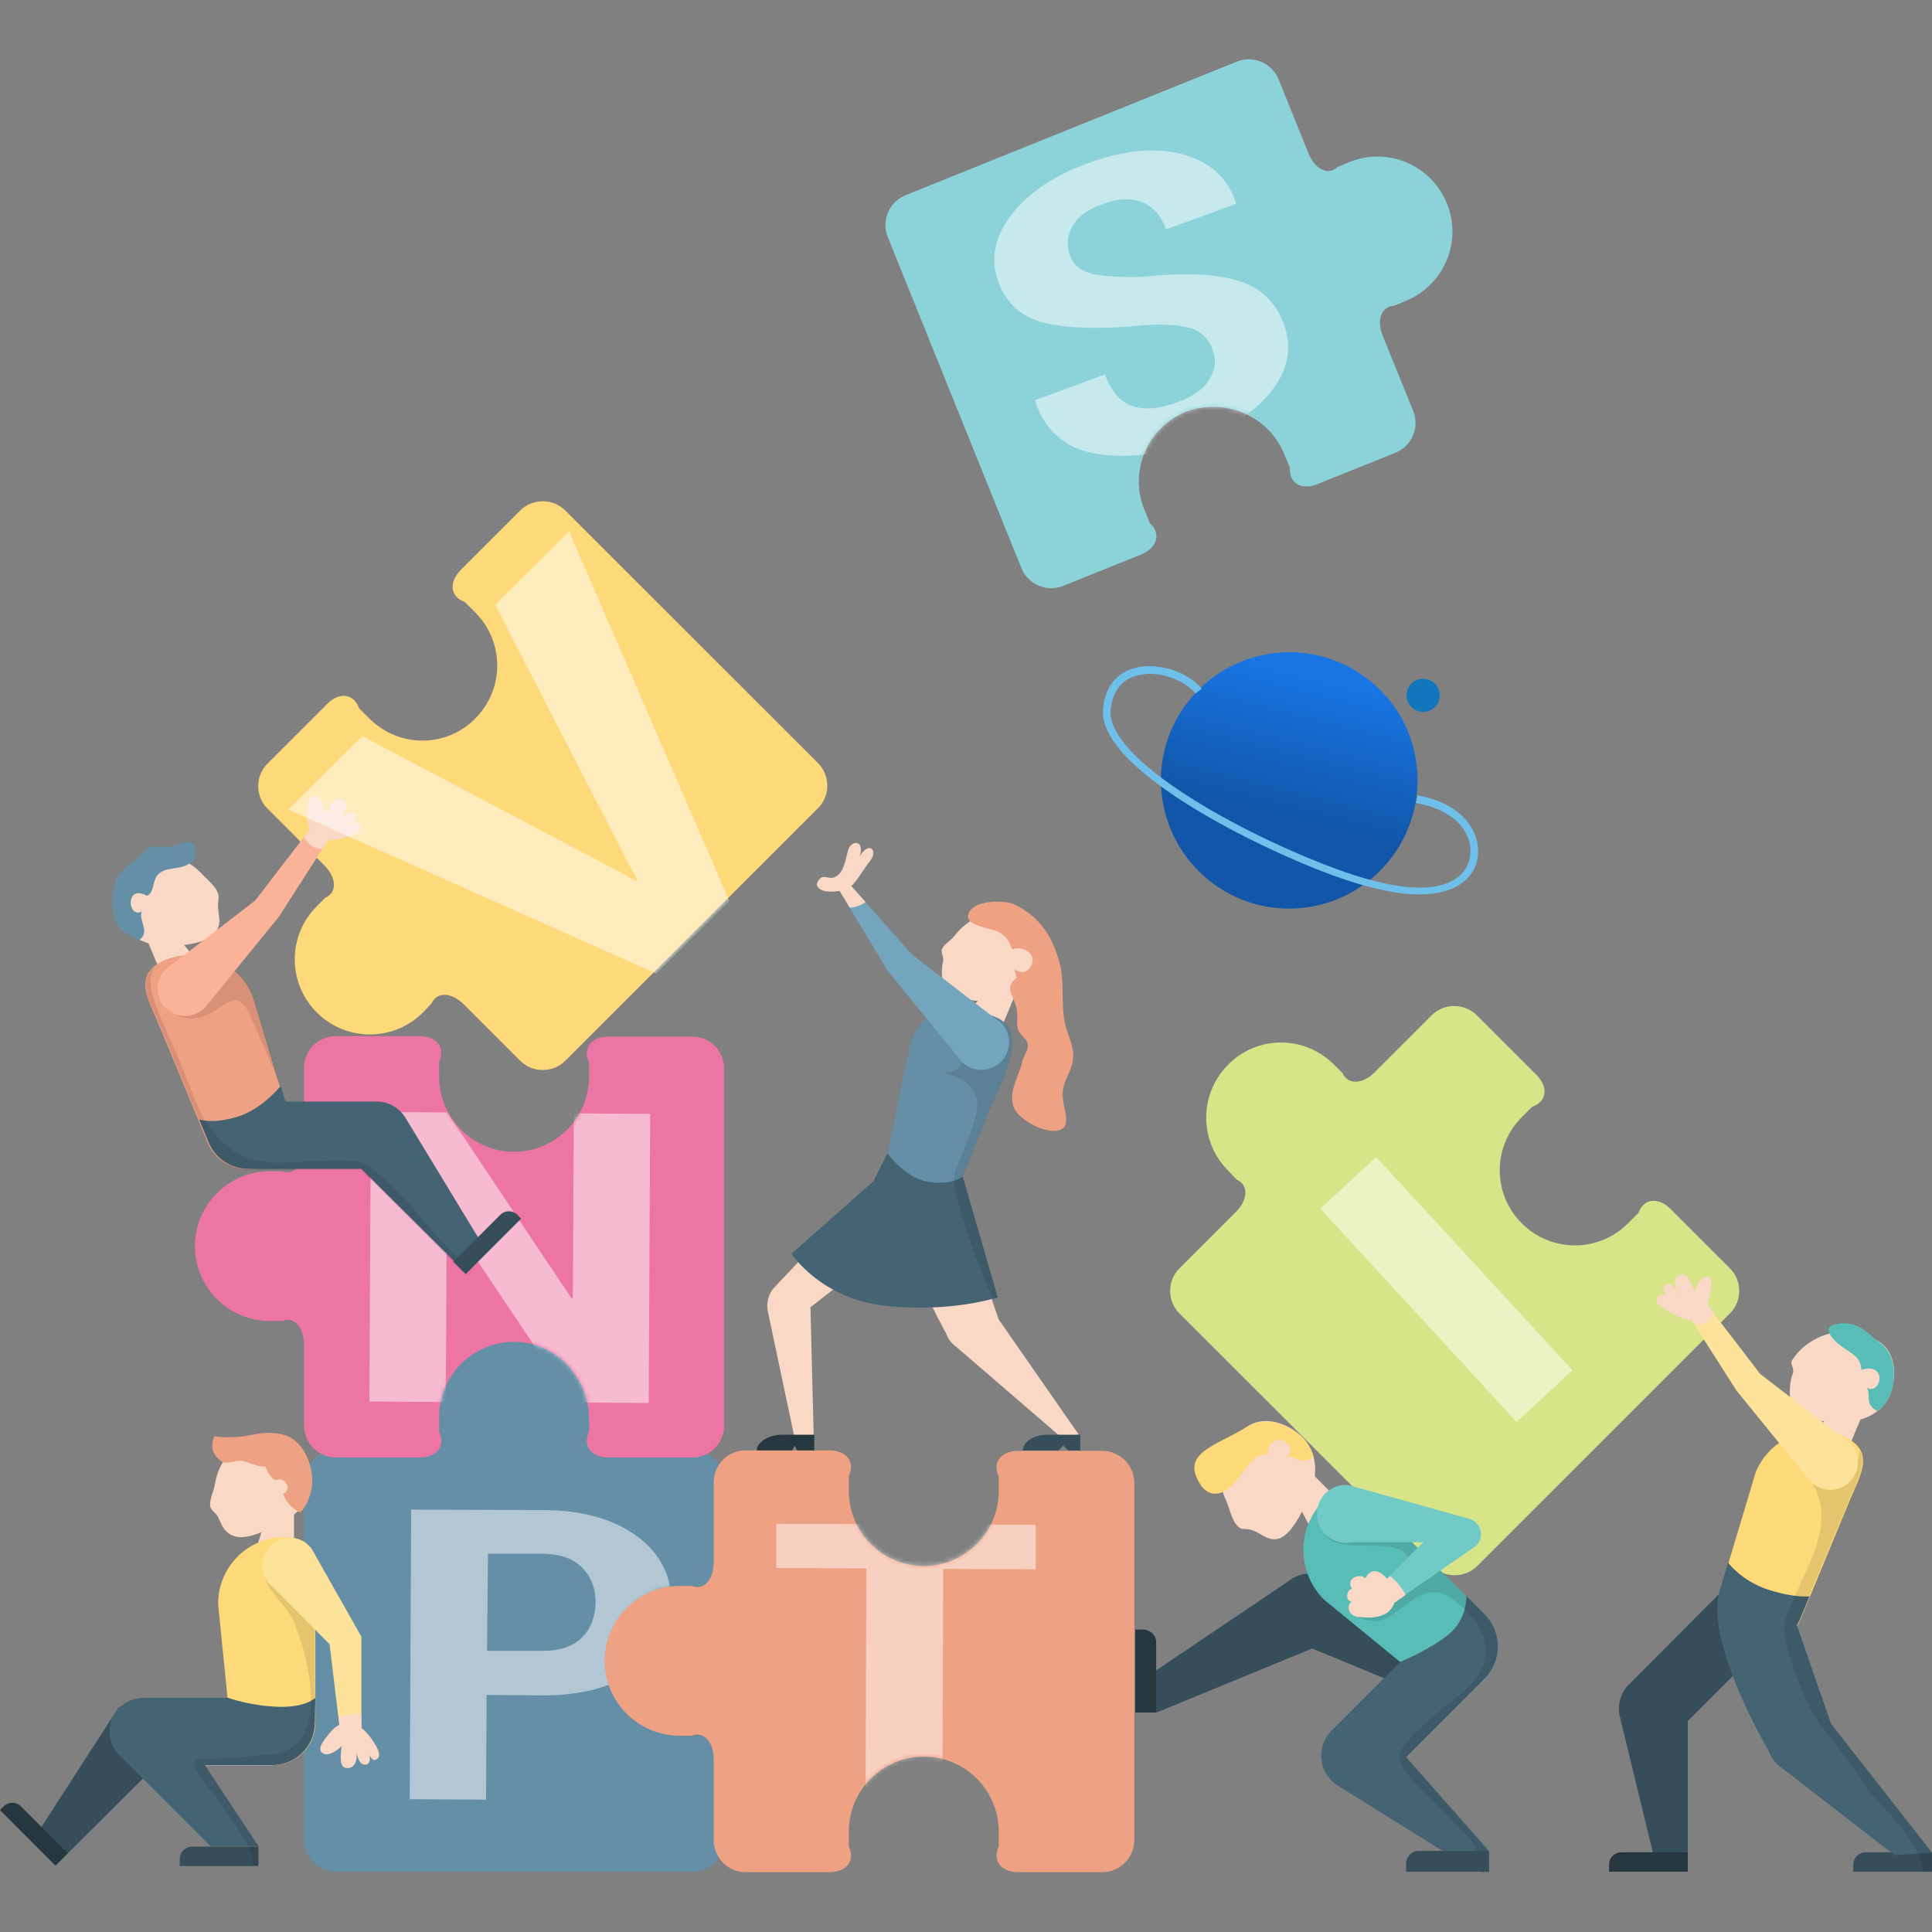 <svg width="450" height="450" viewBox="0 0 450 450" fill="none" xmlns="http://www.w3.org/2000/svg">
<rect x="0" y="0" width="450" height="450" fill="#808080" stroke="none"/>
<path d="M354.455 260.212C356.885 257.783 356.885 257.783 356.885 257.783C360.309 256.569 360.751 253.147 357.769 250.276L343.962 236.477C341.09 233.606 336.34 233.606 333.469 236.477L320.214 249.724C317.342 252.595 313.918 252.705 312.703 249.945C312.703 249.945 312.703 249.945 310.714 247.958C303.866 241.113 292.821 241.113 286.083 247.958C279.234 254.803 279.234 265.842 286.083 272.687C288.071 274.784 288.071 274.784 288.071 274.784C290.832 275.999 290.722 279.421 287.85 282.291L274.706 295.428C271.834 298.299 271.834 303.046 274.706 305.916L333.579 364.757C336.451 367.628 341.201 367.628 344.072 364.757L402.946 305.916C405.818 303.046 405.818 298.299 402.946 295.428L389.139 281.629C386.267 278.759 382.843 279.09 381.628 282.512C381.628 282.512 381.628 282.512 379.198 284.941C372.349 291.785 361.304 291.785 354.455 284.941C347.607 278.096 347.607 267.057 354.455 260.212Z" fill="#D7E488"/>
<path d="M159.278 369.394C162.813 369.394 162.813 369.394 162.813 369.394C166.127 370.94 168.778 368.842 168.778 364.758V345.328C168.778 341.243 165.464 337.821 161.377 337.821H142.6C138.513 337.821 136.303 336.165 137.408 333.405C137.408 333.405 137.298 332.743 137.298 329.872C137.298 320.268 129.345 312.43 119.735 312.43C110.125 312.43 102.283 320.268 102.283 329.872C102.283 332.743 102.283 332.743 102.283 332.743C103.387 335.503 100.847 337.821 96.76 337.821H78.203C74.116 337.821 70.803 341.133 70.803 345.328V428.456C70.803 432.541 74.116 435.963 78.203 435.963H161.267C165.354 435.963 168.667 432.651 168.667 428.456V409.027C168.667 404.942 166.016 402.844 162.703 404.39C162.703 404.39 162.703 404.39 159.168 404.39C149.558 404.39 141.716 396.552 141.716 386.947C141.826 377.232 149.669 369.394 159.278 369.394Z" fill="#648FA6"/>
<g opacity="0.5">
<mask id="mask0_406_2589" style="mask-type:luminance" maskUnits="userSpaceOnUse" x="70" y="312" width="99" height="124">
<path d="M159.278 369.394C162.813 369.394 162.813 369.394 162.813 369.394C166.127 370.94 168.778 368.842 168.778 364.758V345.328C168.778 341.243 165.464 337.821 161.377 337.821H142.6C138.513 337.821 136.303 336.165 137.408 333.405C137.408 333.405 137.298 332.743 137.298 329.872C137.298 320.268 129.345 312.43 119.735 312.43C110.125 312.43 102.283 320.268 102.283 329.872C102.283 332.743 102.283 332.743 102.283 332.743C103.387 335.503 100.847 337.821 96.76 337.821H78.203C74.116 337.821 70.803 341.133 70.803 345.328V428.456C70.803 432.541 74.116 435.963 78.203 435.963H161.267C165.354 435.963 168.667 432.651 168.667 428.456V409.027C168.667 404.942 166.016 402.844 162.703 404.39C162.703 404.39 162.703 404.39 159.168 404.39C149.558 404.39 141.716 396.552 141.716 386.947C141.826 377.232 149.669 369.394 159.278 369.394Z" fill="white"/>
</mask>
<g mask="url(#mask0_406_2589)">
<path d="M113.329 394.785L113.218 419.183L95.435 419.073L95.766 351.62L126.473 351.731C135.641 351.731 142.931 353.828 148.343 357.803C153.756 361.777 156.407 366.965 156.407 373.479C156.407 379.992 153.645 385.181 148.233 389.045C142.82 392.909 135.53 394.896 126.362 394.896L113.329 394.785ZM113.439 384.519H126.362C130.339 384.519 133.432 383.525 135.53 381.427C137.629 379.33 138.623 376.68 138.734 373.368C138.734 370.057 137.739 367.297 135.641 365.199C133.542 362.991 130.56 361.998 126.583 361.887H113.66L113.439 384.519Z" fill="white"/>
</g>
</g>
<path d="M86.046 167.369C83.616 164.94 83.616 164.94 83.616 164.94C82.401 161.517 78.976 161.076 76.105 164.057L62.297 177.856C59.426 180.726 59.426 185.474 62.297 188.344L75.552 201.591C78.424 204.462 78.535 207.884 75.773 209.098C75.773 209.098 75.773 209.098 73.785 211.086C66.937 217.93 66.937 228.97 73.785 235.814C80.633 242.659 91.679 242.659 98.527 235.814C100.515 233.717 100.515 233.717 100.515 233.717C101.73 230.957 105.155 231.067 108.026 233.938L121.171 247.075C124.043 249.945 128.792 249.945 131.664 247.075L190.538 188.233C193.409 185.363 193.409 180.616 190.538 177.746L131.664 118.904C128.792 116.034 124.043 116.034 121.171 118.904L107.364 132.704C104.492 135.574 104.823 138.997 108.247 140.211C108.247 140.211 108.247 140.211 110.677 142.64C117.526 149.484 117.526 160.524 110.677 167.369C103.94 174.213 92.894 174.213 86.046 167.369Z" fill="#FDD979"/>
<path d="M299.116 105.767C300.442 108.969 300.442 108.969 300.442 108.969C300.221 112.612 303.203 114.268 306.959 112.722L325.074 105.436C328.829 103.891 330.707 99.585 329.16 95.721L322.091 78.278C320.545 74.525 321.76 71.324 324.742 71.213C324.742 71.213 324.742 71.213 327.393 70.109C336.34 66.466 340.648 56.31 337.003 47.367C333.358 38.425 323.196 34.12 314.249 37.763C311.598 38.867 311.598 38.867 311.598 38.867C309.389 40.965 306.296 39.529 304.75 35.666L297.791 18.444C296.244 14.69 291.937 12.813 288.071 14.359L210.861 45.491C207.106 47.036 205.228 51.342 206.775 55.206L237.923 132.373C239.47 136.126 243.777 138.003 247.643 136.458L265.758 129.171C269.514 127.626 270.508 124.314 267.857 121.885C267.857 121.885 267.857 121.885 266.532 118.684C262.886 109.742 267.305 99.585 276.141 95.942C285.309 92.52 295.471 96.825 299.116 105.767Z" fill="#8BD3D8"/>
<path d="M137.187 250.828C137.187 260.433 129.344 268.271 119.735 268.271C110.125 268.271 102.283 260.433 102.283 250.828C102.283 247.296 102.283 247.296 102.283 247.296C103.829 243.984 101.73 241.334 97.643 241.334H78.203C74.116 241.334 70.802 244.646 70.802 248.731V267.277C70.802 271.362 68.483 273.901 65.722 272.797C65.722 272.797 65.722 272.797 62.85 272.797C53.24 272.797 45.398 280.635 45.398 290.24C45.398 299.844 53.24 307.683 62.85 307.683C65.722 307.683 65.722 307.683 65.722 307.683C68.483 306.579 70.802 309.118 70.802 313.202V331.97C70.802 336.054 74.116 339.477 78.203 339.477H97.643C101.73 339.477 103.829 336.827 102.283 333.515C102.283 333.515 102.283 333.515 102.283 329.983C102.283 320.378 110.125 312.54 119.735 312.54C129.344 312.54 136.855 320.378 137.187 329.983C137.297 332.963 137.187 333.515 137.187 333.515C135.64 336.827 137.739 339.477 141.826 339.477H161.266C165.353 339.477 168.667 336.165 168.667 331.97V248.841C168.667 244.757 165.353 241.445 161.266 241.445H141.826C137.739 241.445 135.64 244.094 137.187 247.406C137.187 247.296 137.187 247.296 137.187 250.828Z" fill="#ED75A3"/>
<g opacity="0.5">
<mask id="mask1_406_2589" style="mask-type:luminance" maskUnits="userSpaceOnUse" x="45" y="241" width="124" height="99">
<path d="M137.187 250.828C137.187 260.433 129.344 268.271 119.735 268.271C110.125 268.271 102.283 260.433 102.283 250.828C102.283 247.296 102.283 247.296 102.283 247.296C103.829 243.984 101.73 241.334 97.643 241.334H78.203C74.116 241.334 70.802 244.646 70.802 248.731V267.277C70.802 271.362 68.483 273.901 65.722 272.797C65.722 272.797 65.722 272.797 62.85 272.797C53.24 272.797 45.398 280.635 45.398 290.24C45.398 299.844 53.24 307.683 62.85 307.683C65.722 307.683 65.722 307.683 65.722 307.683C68.483 306.579 70.802 309.118 70.802 313.202V331.97C70.802 336.054 74.116 339.477 78.203 339.477H97.643C101.73 339.477 103.829 336.827 102.283 333.515C102.283 333.515 102.283 333.515 102.283 329.983C102.283 320.378 110.125 312.54 119.735 312.54C129.344 312.54 136.855 320.378 137.187 329.983C137.297 332.963 137.187 333.515 137.187 333.515C135.64 336.827 137.739 339.477 141.826 339.477H161.266C165.353 339.477 168.667 336.165 168.667 331.97V248.841C168.667 244.757 165.353 241.445 161.266 241.445H141.826C137.739 241.445 135.64 244.094 137.187 247.406C137.187 247.296 137.187 247.296 137.187 250.828Z" fill="white"/>
</mask>
<g mask="url(#mask1_406_2589)">
<path d="M151.104 326.781L133.321 326.671L104.381 283.506H104.05L103.829 326.56L86.045 326.45L86.377 258.998L104.16 259.108L133.1 302.384H133.431L133.652 259.329L151.436 259.439L151.104 326.781Z" fill="white"/>
</g>
</g>
<path d="M232.621 347.315C232.621 356.919 224.779 364.758 215.169 364.758C205.56 364.758 197.717 356.919 197.717 347.315C197.717 343.782 197.717 343.782 197.717 343.782C199.264 340.47 197.165 337.821 193.078 337.821H173.638C169.551 337.821 166.237 341.133 166.237 345.328V363.874C166.237 367.959 163.917 370.498 161.156 369.394C161.156 369.394 161.156 369.394 158.284 369.394C148.674 369.394 140.832 377.232 140.832 386.837C140.832 396.441 148.674 404.28 158.284 404.28C161.156 404.28 161.156 404.28 161.156 404.28C163.917 403.176 166.237 405.715 166.237 409.799V428.567C166.237 432.651 169.551 436.074 173.638 436.074H193.078C197.165 436.074 199.264 433.424 197.717 430.112C197.717 430.112 197.717 430.112 197.717 426.58C197.717 416.975 205.56 409.137 215.169 409.137C224.779 409.137 232.621 416.975 232.621 426.58C232.621 430.112 232.621 430.112 232.621 430.112C231.075 433.424 233.174 436.074 237.261 436.074H256.701C260.788 436.074 264.212 432.762 264.212 428.567V345.438C264.212 341.354 260.898 337.931 256.701 337.931H237.261C233.174 337.931 231.075 340.581 232.621 343.893C232.621 343.782 232.621 343.782 232.621 347.315Z" fill="#EFA183"/>
<path d="M65.722 334.619C57.106 332.853 51.142 338.814 50.037 345.769C49.816 347.094 48.822 349.302 48.932 350.627C49.043 351.951 50.368 352.283 50.921 353.607C52.136 356.588 54.124 360.673 63.292 355.705C65.943 354.27 71.686 352.172 72.57 346.211C73.122 342.788 71.466 335.723 65.722 334.619Z" fill="#F9D9C6"/>
<path d="M57.658 367.296L68.483 365.861V350.958H62.739L57.658 367.296Z" fill="#F9D9C6"/>
<path d="M63.513 395.448H33.248V411.234H63.513V395.448Z" fill="#BDB1C1"/>
<path d="M38.88 408.695L12.923 434.528L7.4 429.008L27.724 397.545L38.88 408.695Z" fill="#364E5A"/>
<path d="M25.626 403.286C25.626 398.98 29.161 395.448 33.468 395.448C37.776 395.448 41.311 398.98 41.311 403.286C41.311 407.591 37.776 411.124 33.468 411.124C29.161 411.124 25.626 407.591 25.626 403.286Z" fill="#BDB1C1"/>
<path d="M66.274 358.023C74.889 358.023 73.454 365.309 73.454 370.829V401.188C73.454 406.708 69.035 411.124 63.512 411.124C57.99 411.124 53.571 406.708 53.571 401.188L50.81 373.699C50.699 365.089 57.658 358.023 66.274 358.023Z" fill="#FDD979"/>
<path d="M73.454 395.448C73.454 395.448 71.245 397.766 64.728 397.545C58.211 397.324 53.13 395.448 53.13 395.448H33.248C28.94 395.558 25.516 398.98 25.516 403.286C25.516 405.383 26.399 407.26 27.725 408.695L49.043 430.002H60.199L47.717 411.124H63.402C68.925 411.124 73.343 406.708 73.343 401.188L73.454 395.448Z" fill="#456473"/>
<path d="M51.914 340.581C47.938 338.152 49.926 334.509 49.926 334.509C49.926 334.509 53.35 335.282 58.763 334.178C60.972 333.736 62.96 333.515 65.611 334.067C71.355 335.282 73.122 342.789 72.68 346.1C72.239 348.64 71.465 350.847 69.919 352.283C66.716 350.737 66.163 348.308 65.942 347.977C66.605 347.646 67.931 346.432 65.942 344.776C65.28 344.334 64.396 344.886 63.954 344.665C63.071 344.224 62.187 342.568 61.745 341.574C59.867 341.795 57.879 340.36 55.891 340.249C54.565 340.249 53.13 340.912 51.914 340.581Z" fill="#EFA183"/>
<path d="M44.735 430.112H60.199V434.638H41.863V432.982C41.863 431.326 43.189 430.112 44.735 430.112Z" fill="#364E5A"/>
<path d="M4.86 420.728L15.795 431.658L12.923 434.528L0 421.612L0.884 420.728C1.988 419.624 3.756 419.624 4.86 420.728Z" fill="#263740"/>
<path d="M61.524 364.647C60.751 370.056 66.826 373.368 68.593 378.115C70.692 383.746 71.244 385.954 71.907 390.038C73.233 398.208 72.68 408.033 62.408 408.695C58.652 409.026 52.356 409.689 48.601 409.578C39.764 409.468 50.92 416.644 58.1 430.664C59.315 433.093 59.094 434.197 58.542 434.528H60.199V430.002L47.717 411.124H63.402C68.925 411.124 73.343 406.708 73.343 401.188V370.829C73.343 369.063 73.454 367.186 73.454 365.42C72.128 364.868 70.692 364.316 69.256 363.874L61.524 364.647Z" fill="black" fill-opacity="0.1"/>
<path d="M72.68 360.894C72.459 360.673 72.349 360.342 72.017 360.121C69.477 357.582 65.501 357.582 62.96 360.121C60.42 362.66 60.42 366.634 62.96 369.173C63.181 369.394 63.512 369.615 63.733 369.836L76.767 382.973L79.308 404.059H84.168V381.207L72.68 360.894Z" fill="#FDE299"/>
<path d="M76.546 403.948C75.662 405.052 73.122 407.923 75.773 408.585C76.988 408.806 78.755 407.591 79.528 406.708C79.528 408.033 78.755 411.455 80.522 411.786C82.953 412.118 83.284 409.468 82.953 408.143C83.284 409.137 83.615 410.903 84.941 411.014C86.819 411.234 86.045 408.033 85.603 407.039C85.824 408.033 86.377 410.572 87.702 409.799C89.138 408.916 87.592 406.708 87.15 405.935C83.615 400.305 79.639 399.864 76.546 403.948Z" fill="#F9D9C6"/>
<path d="M84.168 404.059V399.312C84.057 399.312 83.947 399.201 83.836 399.201C82.29 398.98 80.412 399.422 78.866 400.084L79.308 403.948H84.168V404.059Z" fill="#F9D9C6"/>
<path d="M337.445 379.219L308.063 367.076C305.302 365.972 302.32 366.524 300.11 368.29L266.2 391.142L269.403 398.87L305.633 383.966L331.259 394.564L337.445 379.219Z" fill="#364E5A"/>
<path d="M269.293 382.531V398.87H264.433V379.551H266.311C267.968 379.661 269.293 380.875 269.293 382.531Z" fill="#263740"/>
<path d="M290.501 332.301C283.984 336.606 282.879 343.672 285.53 349.412C286.414 351.289 286.856 354.159 288.402 355.595C289.728 356.809 290.17 355.263 293.594 357.361C296.576 359.127 299.558 360.342 304.418 349.744C305.744 346.873 308.064 340.912 304.198 335.723C302.099 332.853 295.582 328.879 290.501 332.301Z" fill="#F9D9C6"/>
<path d="M308.837 362.55L315.795 353.497L304.75 342.347L300.332 346.652L308.837 362.55Z" fill="#F9D9C6"/>
<path d="M308.395 349.412C314.801 343.009 319.109 349.523 323.306 353.607L345.839 376.128C349.926 380.213 349.926 386.837 345.839 391.032C341.753 395.117 335.125 395.117 330.928 391.032L308.395 372.596C301.988 366.193 301.988 355.815 308.395 349.412Z" fill="#58BDB7"/>
<path d="M345.839 390.921C349.926 386.837 349.926 380.213 345.839 376.018L341.532 371.712C341.532 371.712 341.863 377.011 337.445 380.655C333.026 384.298 326.178 387.058 326.178 387.058L310.493 402.734C308.836 404.279 307.732 406.487 307.732 408.916C307.732 411.897 309.278 414.436 311.708 415.981L343.63 435.853L346.834 431.106L327.504 409.247L345.839 390.921Z" fill="#456473"/>
<path d="M286.745 346.211C283.432 349.192 280.891 347.756 279.676 345.88C274.706 338.373 283.211 336.827 290.501 332.301C295.692 329.099 302.099 332.963 304.198 335.723C305.081 336.938 305.633 338.152 305.965 339.256C302.983 341.464 301.988 339.146 299.779 339.256C302.872 336.717 295.803 332.08 295.251 338.814C291.716 338.152 289.065 344.113 286.745 346.211Z" fill="#FDD979"/>
<path d="M345.839 376.128L323.306 353.608C321.208 351.51 318.998 348.64 316.458 347.425L307.732 355.374C309.72 364.978 329.16 354.711 328.498 365.862C328.166 371.492 323.748 371.05 320.324 373.479C318.667 374.472 314.47 376.018 316.9 376.901C321.097 378.447 323.196 376.901 324.3 376.018C327.835 373.81 332.032 369.063 336.672 371.492C340.206 373.368 344.624 377.895 345.619 381.759C346.834 386.506 345.066 390.038 341.753 393.129C336.34 398.208 326.068 404.831 325.957 409.358C325.847 412.89 335.567 420.949 337.776 423.599C340.648 426.8 342.857 427.794 344.072 431.768C344.293 432.21 344.404 434.418 344.735 436.184H346.834V431.437L327.504 409.247L345.839 390.922C349.926 386.837 349.926 380.213 345.839 376.128Z" fill="black" fill-opacity="0.1"/>
<path d="M343.852 354.711C343.41 354.27 342.858 353.939 342.195 353.718H342.084L338.108 352.614L315.575 346.321C315.354 346.211 315.133 346.211 314.912 346.1L314.47 345.99C314.139 345.99 313.807 345.88 313.476 345.88C309.721 345.88 306.738 348.86 306.738 352.614C306.738 356.367 309.721 359.348 313.476 359.348C313.807 359.348 314.139 359.348 314.581 359.238H331.481L321.208 369.504L324.853 373.148L343.41 360.342C343.631 360.231 343.741 360.01 343.962 359.9C345.288 358.465 345.288 356.147 343.852 354.711Z" fill="#72CAC7"/>
<path d="M323.749 367.076L321.208 369.615L324.853 373.258L327.394 371.492C326.51 369.725 325.184 368.18 323.749 367.076Z" fill="#F9D9C6"/>
<path d="M317.342 376.68C313.255 376.791 313.807 373.148 314.912 373.148C313.034 372.706 313.807 370.167 314.912 370.057C313.255 367.628 316.79 366.303 318.005 367.628C319.772 364.206 322.644 366.634 324.301 369.394C325.405 371.161 325.295 373.92 323.196 375.576C320.877 377.232 317.342 376.68 317.342 376.68Z" fill="#F9D9C6"/>
<path d="M330.486 431.106H346.834V435.963H327.504V434.086C327.504 432.43 328.829 431.106 330.486 431.106Z" fill="#364E5A"/>
<path d="M30.155 201.702C36.34 197.507 42.968 199.163 47.054 203.578C48.27 204.903 50.037 206.228 50.7 207.884C51.362 209.54 50.368 209.319 51.031 213.514C51.583 216.716 49.374 220.028 40.427 220.248C37.445 220.359 31.37 220.248 28.166 214.949C26.399 212.079 25.295 205.014 30.155 201.702Z" fill="#F9D9C6"/>
<path d="M50.037 228.859L39.544 231.619L33.8 217.82L39.212 215.612L50.037 228.859Z" fill="#F9D9C6"/>
<path d="M38.549 223.56C30.596 226.872 34.683 233.054 36.782 238.133L48.38 266.173C50.479 271.251 56.333 273.68 61.414 271.583C66.495 269.485 68.925 263.634 66.826 258.556L58.873 232.061C55.67 224.112 46.613 220.359 38.549 223.56Z" fill="#EFA183"/>
<path d="M111.782 288.915L94.551 260.543C93.225 258.225 90.795 256.679 88.034 256.569H87.813H66.495L65.39 252.926C65.39 252.926 61.082 258.335 55.339 260.102C49.595 261.868 46.392 260.764 46.392 260.764L48.601 266.063C50.147 269.927 53.903 272.245 57.879 272.245H84.168L106.37 294.324L111.782 288.915Z" fill="#456473"/>
<path d="M39.212 202.474C40.206 202.254 42.194 202.143 43.52 201.481C44.293 201.039 45.398 200.267 45.508 199.383C45.95 193.422 41.09 197.507 38.991 197.286C33.358 196.734 35.015 197.948 29.823 201.591C24.963 204.903 25.847 212.852 27.504 215.722C28.166 216.936 31.37 218.372 32.253 219.034C35.236 217.268 32.143 214.287 33.026 212.3C29.713 214.066 29.05 205.786 34.241 208.657C36.672 207.442 34.573 203.468 39.212 202.474Z" fill="#648FA6"/>
<path d="M105.486 291.675C99.079 285.714 92.562 275.668 84.831 271.031C82.953 269.817 72.791 270.479 66.495 270.81C48.932 271.583 46.281 257.562 42.084 247.737C35.567 232.723 33.689 229.632 36.009 225.216C31.811 228.639 35.125 233.827 37.003 238.243L46.392 260.985L48.601 266.284C48.822 266.725 49.043 267.167 49.264 267.498C49.374 267.609 49.374 267.719 49.484 267.829C49.705 268.161 49.926 268.602 50.258 268.933C50.589 269.265 50.81 269.596 51.141 269.816C51.252 269.927 51.252 269.927 51.362 270.037C51.694 270.368 52.025 270.589 52.356 270.81C52.688 271.031 53.13 271.252 53.461 271.472C53.571 271.472 53.571 271.583 53.682 271.583C54.455 271.914 55.339 272.245 56.222 272.356C56.333 272.356 56.333 272.356 56.443 272.356C56.885 272.466 57.327 272.466 57.769 272.466H84.057L105.596 293.993L108.468 296.864L110.015 295.318C108.468 293.883 106.701 292.779 105.486 291.675Z" fill="black" fill-opacity="0.1"/>
<path d="M65.059 252.263L58.984 232.061C57.217 227.755 53.682 224.664 49.595 223.339C48.159 224.333 46.723 225.437 45.729 226.43L37.887 231.177C39.102 237.801 45.287 238.684 50.037 235.373C55.008 231.95 56.333 231.84 58.653 237.47C59.868 239.899 62.739 246.854 65.059 252.263Z" fill="black" fill-opacity="0.1"/>
<path d="M76.878 194.968L73.343 191.656L59.425 209.761L40.206 224.554C39.875 224.664 39.654 224.885 39.322 225.106C36.45 227.203 35.898 231.178 37.997 234.048C40.096 236.918 44.072 237.47 46.944 235.373C47.165 235.152 47.496 234.931 47.717 234.71L65.059 213.404C65.169 213.293 65.28 213.073 65.39 212.852L76.878 194.968Z" fill="#FAB399"/>
<path d="M71.576 189.669C71.576 188.233 71.466 184.48 73.895 185.584C75 186.246 75.552 188.233 75.552 189.448C76.436 188.344 77.982 185.253 79.529 186.136C81.627 187.35 80.192 189.669 79.087 190.441C79.971 189.889 81.296 188.675 82.511 189.448C84.168 190.441 81.517 192.428 80.523 192.98C81.296 192.318 83.395 190.772 83.947 192.208C84.499 193.864 81.959 194.636 81.075 194.857C74.779 197.065 71.466 194.968 71.576 189.779V189.669Z" fill="#F9D9C6"/>
<path d="M73.343 191.656L70.803 194.968C71.686 196.624 73.454 198.059 75.221 197.617L76.988 194.857L73.343 191.656Z" fill="#F9D9C6"/>
<path d="M116.531 282.954L105.596 293.883L108.468 296.753L121.391 283.837L120.508 282.954C119.403 281.85 117.636 281.85 116.531 282.954Z" fill="#364E5A"/>
<path d="M411.672 382.311L400.515 371.161L379.197 392.578C377.32 394.565 376.657 397.435 377.32 399.974L385.162 432.21H393.115V400.857L411.672 382.311Z" fill="#364E5A"/>
<path d="M377.651 431.437H393.115V435.964H374.779V434.308C374.779 432.652 376.105 431.437 377.651 431.437Z" fill="#263740"/>
<path d="M434.536 431.437H450V435.963H431.665V434.307C431.665 432.651 432.99 431.437 434.536 431.437Z" fill="#364E5A"/>
<path d="M437.74 312.54C430.449 307.683 421.171 310.774 417.416 316.846C416.863 317.729 417.968 318.722 417.636 319.716C417.084 321.151 416.863 322.807 416.863 324.463C416.863 327.664 418.52 330.976 427.467 331.197C430.449 331.308 436.525 331.197 439.728 325.898C441.385 323.028 442.6 315.852 437.74 312.54Z" fill="#F9D9C6"/>
<path d="M417.747 339.698L428.35 342.568L434.094 328.768L428.682 326.45L417.747 339.698Z" fill="#F9D9C6"/>
<path d="M429.234 334.509C437.187 337.821 433.1 344.003 431.001 349.081L419.404 377.122C417.305 382.2 411.451 384.629 406.37 382.531C401.289 380.434 398.859 374.583 400.957 369.505L408.91 343.009C412.113 334.951 421.281 331.197 429.234 334.509Z" fill="#FDD979"/>
<path d="M450 431.548L426.473 401.52L418.52 378.557C418.741 378.116 419.072 377.674 419.293 377.122L421.502 371.823C421.502 371.823 418.078 372.265 411.892 370.277C405.707 368.29 402.504 363.985 402.504 363.985L400.847 369.505C396.208 381.317 412.003 407.923 412.003 407.923C412.555 409.468 413.549 410.793 414.875 411.676L441.274 432.1L450 431.548Z" fill="#456473"/>
<path d="M430.449 314.637C425.589 311.546 425.037 309.118 427.025 308.566C432.548 307.02 435.309 310.884 437.739 312.65C442.489 316.073 441.384 323.028 439.728 325.898C439.065 327.112 438.181 327.995 437.187 328.658C434.205 326.892 435.862 325.125 434.867 323.248C438.181 325.015 439.728 317.177 433.542 319.053C433.431 317.177 432.879 316.183 430.449 314.637Z" fill="#58BDB7"/>
<path d="M450 431.437L426.473 401.409L418.52 378.447C418.631 378.226 418.741 378.005 418.852 377.784C418.962 377.564 419.072 377.343 419.183 377.012L421.392 371.713L430.781 349.081C432.327 345.438 434.868 341.133 433.211 337.821C432.769 341.133 431.333 344.334 427.688 345.328C425.258 346.101 423.491 343.893 421.061 344.003C429.566 354.601 418.852 367.407 415.759 377.453C414.433 381.759 420.84 398.318 424.485 402.513C428.572 407.039 432.659 413.663 436.414 418.41C439.949 422.495 445.361 427.573 447.018 432.762C447.349 433.866 447.681 434.97 448.012 435.963H449.89V431.437H450Z" fill="black" fill-opacity="0.1"/>
<path d="M430.118 335.392C429.786 335.171 429.565 335.061 429.234 334.84L410.015 320.047L396.097 301.942L392.562 305.254L404.05 323.248C404.16 323.469 404.271 323.58 404.381 323.8L421.723 345.107C421.944 345.328 422.165 345.549 422.496 345.769C425.368 347.867 429.345 347.204 431.443 344.445C433.652 341.464 432.99 337.49 430.118 335.392Z" fill="#FDE299"/>
<path d="M398.085 302.494C398.306 301.059 399.632 296.753 397.091 297.416C395.876 297.857 394.993 299.734 394.772 300.838C394.109 299.624 393.225 296.312 391.458 296.864C389.249 297.747 390.133 300.176 391.127 301.28C390.354 300.507 389.58 298.63 388.255 299.182C386.488 299.955 388.034 302.052 388.918 302.715C388.255 301.942 386.819 300.838 386.046 302.163C385.162 303.708 387.592 304.923 388.365 305.364C394.109 308.676 396.429 308.235 398.085 302.715V302.494Z" fill="#F9D9C6"/>
<path d="M396.208 301.942L392.673 305.254L394.662 308.345C396.871 309.118 398.859 306.91 399.19 305.806L396.208 301.942Z" fill="#F9D9C6"/>
<path d="M220.471 241.997L230.965 244.867L236.708 231.067L231.296 228.749L220.471 241.997Z" fill="#F9D9C6"/>
<path d="M208.763 288.915L199.484 279.642L180.486 299.734C178.829 301.39 178.387 303.819 178.939 305.916L185.125 335.171H189.543L188.77 304.481L208.763 288.915Z" fill="#F9D9C6"/>
<path d="M251.289 334.178L232.621 307.351L225.884 287.811C226.105 287.48 226.325 287.038 226.546 286.597L225.11 282.071L212.297 275.447L210.862 280.194C206.996 286.818 220.361 310.553 220.361 310.553C220.803 311.878 221.686 312.982 222.791 313.754L246.87 334.509L251.289 334.178Z" fill="#F9D9C6"/>
<path d="M243.999 334.178H251.62V337.821H248.859L247.644 336.717L246.539 337.821H238.255V337.6C238.365 336.275 240.133 334.178 243.999 334.178Z" fill="#364E5A"/>
<path d="M182.032 334.178H189.654V337.821H185.677L185.125 336.717L184.462 337.821H176.289V337.6C176.289 336.275 178.608 334.178 182.032 334.178Z" fill="#263740"/>
<path d="M206.775 268.492L203.461 275.115L184.352 292.006C184.352 292.006 191.09 302.494 206.222 304.15C221.686 305.806 232.401 302.163 232.401 302.163L224.227 274.012C224.227 274.012 221.576 276.109 216.053 275.115C210.53 274.232 206.775 268.492 206.775 268.492Z" fill="#456473"/>
<path d="M216.053 275.226C221.134 276.109 223.785 274.343 224.116 274.122L231.185 256.79C233.284 251.711 239.801 240.12 231.848 236.918C223.895 233.606 215.059 233.275 211.966 243.321L206.774 268.713C207.437 269.485 211.082 274.343 216.053 275.226Z" fill="#648FA6"/>
<path d="M240.353 214.839C233.616 210.313 226.325 212.741 222.349 217.93C221.465 219.144 219.919 219.807 219.367 221.132C219.146 221.794 219.809 223.008 219.698 223.671C219.477 224.664 219.367 225.547 219.367 226.541C219.367 229.743 221.024 233.054 229.971 233.275C232.953 233.386 239.028 233.275 242.231 227.976C244.109 225.327 245.214 218.151 240.353 214.839Z" fill="#F9D9C6"/>
<path d="M224.227 274.012L231.296 256.679C233.394 251.601 239.911 240.009 231.959 236.808C229.528 235.814 226.988 235.042 224.558 234.821C223.564 235.373 222.57 235.925 221.686 236.698L221.023 240.782C222.349 242.438 227.098 242.549 223.453 248.51C222.238 250.056 219.587 249.945 219.587 249.945C219.587 249.945 226.104 250.608 227.54 256.127C228.424 259.55 223.785 269.154 222.57 272.576C220.471 277.986 231.075 302.383 231.296 302.604C232.069 302.383 232.4 302.273 232.4 302.273L224.227 274.012Z" fill="black" fill-opacity="0.1"/>
<path d="M232.4 237.581C232.069 237.36 231.848 237.249 231.517 237.029L212.297 222.235L197.275 205.234L194.845 206.338L206.333 225.437C206.443 225.658 206.554 225.768 206.664 225.989L224.006 247.295C224.227 247.516 224.448 247.737 224.779 247.958C227.651 250.055 231.627 249.393 233.726 246.633C235.935 243.652 235.272 239.678 232.4 237.581Z" fill="#73A5BF"/>
<path d="M194.072 207.663C190.979 207.884 189.985 206.449 190.317 205.676C191.421 203.137 192.636 204.903 194.293 204.351C196.502 203.579 196.944 200.267 197.496 198.169C198.049 195.74 201.473 195.299 200.258 199.494C202.246 195.851 204.676 197.948 202.688 200.487C200.368 203.468 199.264 206.007 197.275 207.111C196.392 207.553 195.177 207.553 194.072 207.663Z" fill="#F9D9C6"/>
<path d="M197.275 205.234L194.845 206.338L197.938 211.417C199.484 211.306 201.031 210.644 201.583 210.092L197.275 205.234Z" fill="#F9D9C6"/>
<path d="M236.819 227.755C233.505 230.184 236.488 232.061 236.819 235.262C237.15 237.139 236.708 238.022 237.04 239.568C237.15 240.561 238.807 241.776 239.249 242.659C239.912 244.204 238.365 245.86 238.034 247.516C237.261 250.828 234.72 254.471 236.156 258.004C237.261 260.874 244.33 264.738 247.312 262.972C249.19 261.978 247.975 258.666 247.644 256.569C247.202 253.367 247.975 252.263 249.19 249.393C250.626 246.081 249.853 243.873 248.748 240.672C246.539 234.931 248.417 229.08 246.539 223.339C244.993 218.372 242.452 213.625 236.267 210.644C234.389 209.65 225.773 209.319 225.442 213.514C225.442 215.722 231.075 216.274 232.511 217.047C234.61 218.151 234.941 219.255 235.825 221.132C238.034 220.138 241.569 222.125 240.243 224.775C238.918 227.535 236.708 226.099 236.267 225.658L236.819 227.755Z" fill="#EFA183"/>
<g opacity="0.5">
<mask id="mask2_406_2589" style="mask-type:luminance" maskUnits="userSpaceOnUse" x="60" y="116" width="134" height="134">
<path d="M86.487 167.369C84.058 164.94 84.058 164.94 84.058 164.94C82.842 161.517 79.418 161.076 76.546 164.057L62.739 177.856C59.867 180.726 59.867 185.474 62.739 188.344L75.994 201.591C78.866 204.462 78.977 207.884 76.215 209.098C76.215 209.098 76.215 209.098 74.227 211.086C67.379 217.93 67.379 228.97 74.227 235.814C81.075 242.659 92.121 242.659 98.969 235.814C101.068 233.827 101.068 233.827 101.068 233.827C102.283 231.067 105.707 231.178 108.579 234.048L121.723 247.185C124.595 250.055 129.345 250.055 132.217 247.185L191.09 188.344C193.962 185.474 193.962 180.726 191.09 177.856L132.217 118.904C129.345 116.034 124.595 116.034 121.723 118.904L107.916 132.704C105.044 135.574 105.376 138.997 108.8 140.211C108.8 140.211 108.8 140.211 111.23 142.64C118.078 149.484 118.078 160.524 111.23 167.369C104.381 174.103 93.336 174.103 86.487 167.369Z" fill="white"/>
</mask>
<g mask="url(#mask2_406_2589)">
<path d="M144.809 203.358L148.122 205.235L148.454 204.903L146.686 201.702L115.317 140.873L132.548 123.762L169.882 209.871L152.872 226.762L67.158 188.565L84.389 171.453L144.809 203.358Z" fill="white"/>
</g>
</g>
<g opacity="0.5">
<mask id="mask3_406_2589" style="mask-type:luminance" maskUnits="userSpaceOnUse" x="140" y="337" width="125" height="99">
<path d="M232.621 347.205C232.621 356.809 224.779 364.647 215.169 364.647C205.56 364.647 197.717 356.809 197.717 347.205C197.717 343.672 197.717 343.672 197.717 343.672C199.264 340.36 197.165 337.71 193.078 337.71H173.638C169.551 337.71 166.237 341.022 166.237 345.217V363.764C166.237 367.849 163.917 370.388 161.156 369.284C161.156 369.284 161.156 369.284 158.284 369.284C148.674 369.284 140.832 377.122 140.832 386.726C140.832 396.331 148.674 404.169 158.284 404.169C161.156 404.169 161.156 404.169 161.156 404.169C163.917 403.065 166.237 405.604 166.237 409.689V428.456C166.237 432.541 169.551 435.963 173.638 435.963H193.078C197.165 435.963 199.264 433.314 197.717 430.002C197.717 430.002 197.717 430.002 197.717 426.469C197.717 416.865 205.56 409.027 215.169 409.027C224.779 409.027 232.621 416.865 232.621 426.469C232.621 430.002 232.621 430.002 232.621 430.002C231.075 433.314 233.174 435.963 237.261 435.963H256.701C260.788 435.963 264.212 432.651 264.212 428.456V345.217C264.212 341.133 260.898 337.71 256.701 337.71H237.261C233.174 337.71 231.075 340.36 232.621 343.672C232.621 343.782 232.621 343.782 232.621 347.205Z" fill="white"/>
</mask>
<g mask="url(#mask3_406_2589)">
<path d="M241.237 365.53L219.698 365.42L219.477 422.716L201.583 422.605L201.804 365.31L180.817 365.199V354.932L241.237 355.153V365.53Z" fill="white"/>
</g>
</g>
<path d="M324.301 199.494C314.47 212.742 295.803 215.612 282.548 205.787C269.293 195.961 266.421 177.304 276.252 164.057C286.083 150.809 304.75 147.939 318.004 157.764C331.37 167.479 334.131 186.246 324.301 199.494Z" fill="url(#paint0_linear_406_2589)"/>
<path d="M330.597 208.326C325.847 208.326 319.33 207.111 310.494 203.91C292.379 197.286 255.486 178.96 256.922 165.05C257.364 160.193 259.904 156.881 263.991 155.667C269.183 154.121 276.473 156.219 279.897 160.414L278.461 161.518C275.81 158.316 269.514 155.887 264.544 157.433C261.119 158.426 259.131 161.186 258.689 165.271C257.585 176.973 289.286 194.305 311.156 202.364C335.125 211.196 340.648 204.462 341.974 201.15C342.857 198.832 342.636 196.182 341.311 193.864C339.985 191.435 336.893 188.344 329.823 187.019L330.155 185.253C337.887 186.688 341.311 190.221 342.857 192.981C344.404 195.74 344.735 199.052 343.63 201.812C342.636 204.131 339.654 208.326 330.597 208.326Z" fill="#6FBFEB"/>
<path d="M335.346 161.959C335.346 164.167 333.579 165.823 331.48 165.823C329.382 165.823 327.614 164.057 327.614 161.959C327.614 159.751 329.382 158.095 331.48 158.095C333.579 158.095 335.346 159.751 335.346 161.959Z" fill="#1276BD"/>
<g opacity="0.5">
<mask id="mask4_406_2589" style="mask-type:luminance" maskUnits="userSpaceOnUse" x="272" y="234" width="134" height="133">
<path d="M354.455 259.991C356.885 257.563 356.885 257.563 356.885 257.563C360.309 256.348 360.751 252.926 357.769 250.056L343.962 236.256C341.09 233.386 336.34 233.386 333.469 236.256L320.214 249.504C317.342 252.374 313.918 252.484 312.703 249.724C312.703 249.724 312.703 249.724 310.714 247.737C303.866 240.893 292.821 240.893 286.083 247.737C279.234 254.582 279.234 265.621 286.083 272.466C288.071 274.564 288.071 274.564 288.071 274.564C290.832 275.778 290.722 279.2 287.85 282.071L274.706 295.208C271.834 298.078 271.834 302.825 274.706 305.695L333.579 364.537C336.451 367.407 341.201 367.407 344.072 364.537L402.946 305.695C405.818 302.825 405.818 298.078 402.946 295.208L389.139 281.187C386.267 278.317 382.843 278.648 381.628 282.071C381.628 282.071 381.628 282.071 379.198 284.499C372.349 291.344 361.304 291.344 354.455 284.499C347.607 277.765 347.607 266.725 354.455 259.991Z" fill="white"/>
</mask>
<g mask="url(#mask4_406_2589)">
<path d="M366.274 319.164L353.24 331.197L307.511 281.519L320.545 269.485L366.274 319.164Z" fill="white"/>
</g>
</g>
<g opacity="0.5">
<mask id="mask5_406_2589" style="mask-type:luminance" maskUnits="userSpaceOnUse" x="206" y="13" width="133" height="125">
<path d="M299.116 105.767C300.442 108.969 300.442 108.969 300.442 108.969C300.221 112.612 303.203 114.268 306.959 112.722L325.074 105.436C328.829 103.891 330.707 99.585 329.16 95.721L322.091 78.278C320.545 74.525 321.76 71.324 324.742 71.213C324.742 71.213 324.742 71.213 327.393 70.109C336.34 66.466 340.648 56.31 337.003 47.367C333.358 38.425 323.196 34.12 314.249 37.763C311.598 38.867 311.598 38.867 311.598 38.867C309.389 40.965 306.296 39.529 304.75 35.666L297.791 18.444C296.244 14.69 291.937 12.813 288.071 14.359L210.861 45.491C207.106 47.036 205.228 51.342 206.775 55.206L237.923 132.373C239.47 136.126 243.777 138.003 247.643 136.458L265.758 129.171C269.514 127.626 270.508 124.314 267.857 121.885C267.857 121.885 267.857 121.885 266.532 118.684C262.886 109.742 267.305 99.585 276.141 95.942C285.309 92.52 295.471 96.825 299.116 105.767Z" fill="white"/>
</mask>
<g mask="url(#mask5_406_2589)">
<path d="M282.438 81.48C281.554 78.941 279.897 77.285 277.577 76.512C275.258 75.74 271.613 75.408 266.532 75.74C256.812 76.733 249.19 76.512 243.667 75.298C238.144 74.084 234.389 70.772 232.511 65.583C230.633 60.394 231.628 55.206 235.493 50.127C239.359 45.049 245.324 40.965 253.167 38.094C261.561 35.003 268.962 34.23 275.258 35.886C281.664 37.542 285.862 41.296 287.85 47.147V47.478L271.613 53.439C270.398 50.127 268.52 48.03 265.869 47.036C263.218 46.043 260.125 46.264 256.37 47.699C253.167 48.913 250.957 50.569 249.742 52.777C248.527 54.985 248.417 57.193 249.19 59.511C249.963 61.609 251.62 63.044 254.161 63.706C256.701 64.369 260.678 64.59 266.2 64.479C275.258 63.486 282.548 63.706 287.96 65.252C293.373 66.797 297.018 70.109 299.006 75.408C300.994 80.818 300.111 86.006 296.245 90.974C292.379 95.942 286.304 99.916 278.019 103.007C269.845 105.988 262.224 106.871 255.155 105.657C248.086 104.443 243.446 100.358 241.127 93.513V93.182L257.364 87.221C258.8 91.195 261.009 93.624 263.77 94.617C266.642 95.501 270.177 95.28 274.374 93.624C278.019 92.299 280.339 90.533 281.664 88.435C283.1 86.117 283.321 83.909 282.438 81.48Z" fill="white"/>
</g>
</g>
<defs>
<linearGradient id="paint0_linear_406_2589" x1="308.226" y1="157.738" x2="300" y2="190.641" gradientUnits="userSpaceOnUse">
<stop stop-color="#1875E4"/>
<stop offset="1" stop-color="#1156A8"/>
</linearGradient>
</defs>
</svg>
